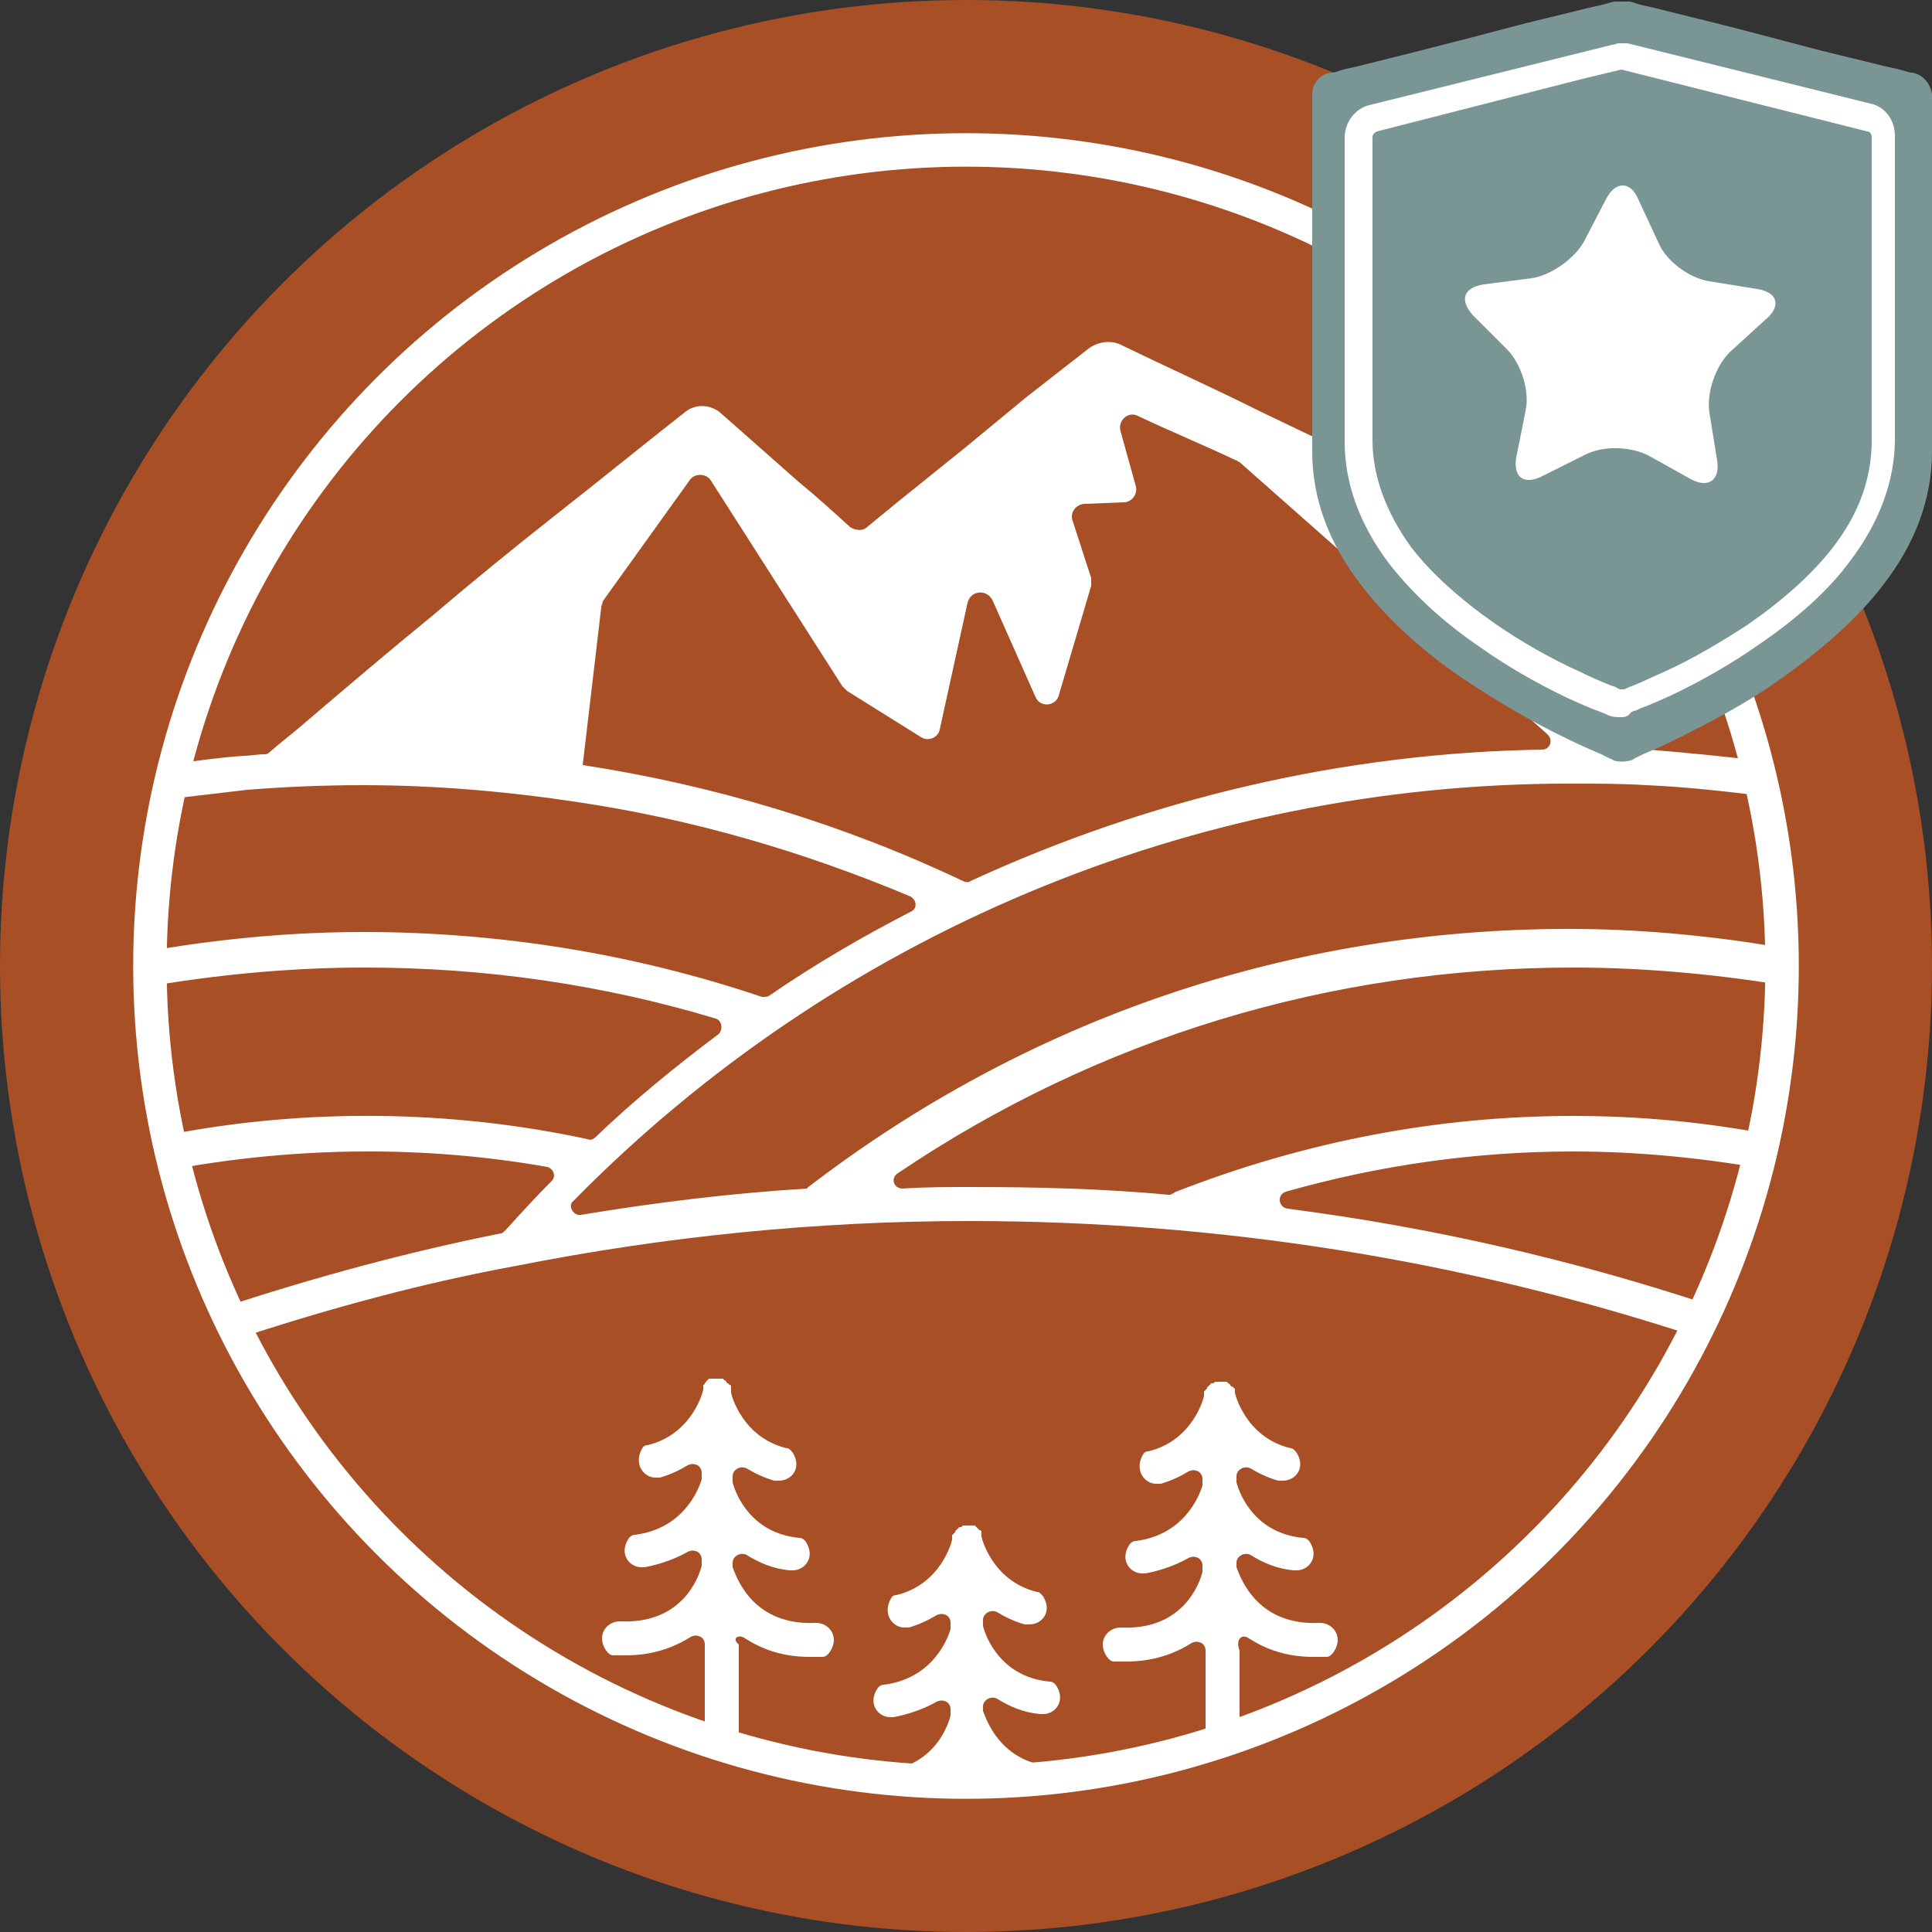 <?xml version="1.0" encoding="utf-8"?>
<!-- Generator: Adobe Illustrator 22.0.1, SVG Export Plug-In . SVG Version: 6.00 Build 0)  -->
<svg version="1.1" id="Layer_1" xmlns="http://www.w3.org/2000/svg" xmlns:xlink="http://www.w3.org/1999/xlink" x="0px" y="0px"
	 viewBox="0 0 125 125" style="enable-background:new 0 0 125 125;" xml:space="preserve">
<rect x="0" y="0" width="125" height="125" fill="#333333" stroke="none"/>
<style type="text/css">
	.st0{fill:#A84F25;}
	.st1{fill:none;stroke:#FFFFFF;stroke-width:2.165;stroke-miterlimit:10;}
	.st2{fill:#FFFFFF;}
	.st3{fill:#799694;}
</style>
<circle class="st0" cx="62.5" cy="62.5" r="62.5"/>
<circle class="st1" cx="62.5" cy="62.5" r="52.8"/>
<path class="st2" d="M114.6,61.2c-4.3-0.7-8.7-1.1-13.1-1.1c-18,0-35,5.8-49.2,16.7l-0.1,0.1c-4.9,0.3-9.8,0.9-14.6,1.7
	c-0.5,0.1-0.9-0.6-0.5-0.9c16.9-17.2,40.1-27,64.4-27c0.1,0,0.2,0,0.3,0c1.6,0,3.2,0,4.7,0.1c2.5,0.1,5.1,0.4,7.6,0.7
	c-0.2-0.8-0.3-1.6-0.5-2.3c-2.3-0.3-4.6-0.5-6.9-0.7h-0.1c0-2.2-0.1-4.9-0.2-7.7c0-0.4-0.3-0.7-0.7-0.8L97,38.9
	c-0.2,0-0.4-0.2-0.6-0.3l-4.9-6.9c-0.1-0.2-0.3-0.3-0.5-0.5h-0.1c-1.5-0.8-3-1.5-4.6-2.3l-4.6-2.2c-3-1.5-6.1-2.9-9.2-4.4
	c-0.6-0.3-1.4-0.2-2,0.2l0,0l-4.1,3.2l-4,3.3l-4.1,3.3l-2.2,1.8c-0.3,0.3-0.8,0.2-1.1,0c-1.1-1-2.2-2-3.3-2.9l-5.1-4.5l0,0
	c-0.6-0.5-1.5-0.6-2.2-0.1c-2.8,2.2-5.5,4.4-8.3,6.6s-5.5,4.4-8.2,6.7c-2.7,2.2-5.4,4.5-8.1,6.8c-0.8,0.7-1.6,1.3-2.4,2
	c-0.1,0.1-0.2,0.1-0.3,0.1c-0.4,0-0.9,0.1-1.3,0.1c-1.5,0.1-2.9,0.3-4.4,0.5c-0.2,0.8-0.4,1.5-0.5,2.3c1.7-0.2,3.4-0.4,5.1-0.6
	c2.5-0.2,5-0.3,7.5-0.3c4.6,0,9.3,0.4,13.9,1.1C44.8,53,52,55.1,58.9,58c0.4,0.2,0.5,0.8,0,1c-3.1,1.6-6.2,3.4-9.1,5.4
	c-0.1,0.1-0.3,0.1-0.5,0.1c-8.3-2.8-17-4.2-25.8-4.2c-4.4,0-8.8,0.4-13.1,1.1c-0.3,0.1-0.6-0.2-0.6-0.5c0,0.6,0,1.2,0,1.8
	c0,0.5,0,1,0,1.5c0-0.3,0.2-0.5,0.5-0.5c4.4-0.7,8.8-1.1,13.3-1.1c7.8,0,15.4,1.1,22.7,3.3c0.4,0.1,0.5,0.7,0.2,1
	c-2.8,2.1-5.5,4.3-8,6.7c-0.1,0.1-0.3,0.2-0.5,0.1c-8.8-1.9-18.2-2-27-0.3c0.2,0.7,0.3,1.5,0.5,2.2c7.8-1.4,16-1.5,23.9-0.1
	c0.4,0.1,0.6,0.6,0.3,0.9c-1,1-2,2.1-3,3.2c-0.1,0.1-0.2,0.2-0.3,0.2c-6,1.2-11.9,2.8-17.7,4.7c0.3,0.7,0.6,1.4,1,2
	c5.8-1.9,11.7-3.5,17.7-4.6l0,0C43,80,52.8,79,62.7,79c16.1,0,31.9,2.5,47.1,7.5c0.3-0.7,0.7-1.4,1-2c-9-3-18.2-5.1-27.5-6.3
	c-0.6-0.1-0.7-0.9-0.1-1.1c6-1.7,12.2-2.6,18.6-2.6c4.1,0,8.2,0.4,12.2,1.1c0.2-0.7,0.4-1.5,0.5-2.2c-4.2-0.8-8.4-1.2-12.7-1.2
	c-8.9,0-17.5,1.7-25.7,4.9c-0.1,0-0.1,0.1-0.2,0.1c-0.1,0.1-0.2,0.1-0.3,0.1c-4.3-0.4-8.5-0.5-12.8-0.5c-1.5,0-2.9,0-4.4,0.1
	c-0.6,0-0.8-0.7-0.3-1C71,67.2,86,62.6,101.8,62.6c4.4,0,8.9,0.4,13.3,1.1c0.3,0,0.5,0.3,0.5,0.5c0-0.5,0-1,0-1.5c0-0.6,0-1.2,0-1.8
	C115.2,61,114.9,61.3,114.6,61.2z M37.7,49.5C37.7,49.5,37.6,49.5,37.7,49.5l1.2-10.2c0-0.1,0.1-0.3,0.1-0.4l5.6-7.8
	c0.3-0.5,1.1-0.5,1.4,0l8.5,13.3c0.1,0.1,0.2,0.2,0.3,0.3l4.8,3c0.5,0.3,1.1,0,1.2-0.5l1.8-8.2c0.2-0.8,1.2-0.9,1.6-0.2l2.8,6.3
	c0.3,0.7,1.3,0.6,1.5-0.1l2.1-7.1c0-0.2,0-0.3,0-0.5l-1.2-3.7c-0.2-0.5,0.2-1.1,0.8-1.1l2.5-0.1c0.5,0,0.9-0.5,0.8-1l-1-3.6
	c-0.2-0.7,0.5-1.3,1.1-1c2.1,1,4.3,1.9,6.4,2.9c0.1,0,0.1,0.1,0.2,0.1L100,47.4c0,0,0,0,0.1,0.1l0.1,0.1c0.3,0.4,0,0.9-0.4,0.9
	c-12.9,0.2-25.5,3.2-37,8.5c-0.1,0.1-0.3,0.1-0.5,0C54.5,53.3,46.2,50.8,37.7,49.5z"/>
<path class="st2" d="M69,114.3c-4,0.2-5.1-2.8-5.4-3.6v-0.1v-0.2c0-0.4,0.5-0.7,0.9-0.5c0.8,0.5,1.7,0.9,2.8,1c0.1,0,0.1,0,0.2,0
	c0.8,0,1.5-0.9,0.8-1.9c-0.1-0.1-0.2-0.2-0.4-0.2c-3.1-0.3-4.1-2.8-4.3-3.6c0-0.1,0-0.1,0-0.2v-0.2c0-0.4,0.5-0.7,0.9-0.5
	c0.5,0.3,1.1,0.6,1.8,0.8c0.1,0,0.2,0,0.3,0c0.8,0,1.5-0.8,0.9-1.8c-0.1-0.1-0.2-0.3-0.4-0.3c-2.9-0.7-3.6-3.5-3.6-3.6
	c0,0,0,0,0-0.1l0,0v-0.1l0,0v-0.1l0,0l0,0l0,0c0,0,0-0.1-0.1-0.1l0,0l0,0l0,0c0,0-0.1,0-0.1-0.1c0,0-0.1,0-0.1-0.1
	c0,0-0.1,0-0.1-0.1H63h-0.1h-0.1c-0.1,0-0.1,0-0.2,0l0,0l0,0h-0.1h-0.1l0,0l0,0c-0.1,0-0.1,0-0.2,0.1h-0.1c0,0-0.1,0-0.1,0.1
	c0,0-0.1,0-0.1,0.1c0,0-0.1,0-0.1,0.1c0,0,0,0.1-0.1,0.1c0,0,0,0.1-0.1,0.1v0.1c0,0,0,0,0,0.1l0,0l0,0v0.1l0,0l0,0
	c0,0.1-0.7,2.9-3.6,3.6c-0.2,0-0.3,0.1-0.4,0.3c-0.5,1,0.2,1.8,0.9,1.8c0.1,0,0.2,0,0.3,0c0.7-0.2,1.3-0.5,1.8-0.8
	c0.4-0.2,0.9,0,0.9,0.5v0.2c0,0.1,0,0.1,0,0.2c-0.2,0.7-1.2,3.2-4.3,3.6c-0.2,0-0.3,0.1-0.4,0.2c-0.7,1,0,1.9,0.8,1.9
	c0.1,0,0.1,0,0.2,0c1.1-0.2,2.1-0.6,2.8-1c0.4-0.2,0.9,0,0.9,0.5v0.2c0,0.1,0,0.1,0,0.2c-0.2,0.8-1.3,3.8-5.3,3.6
	c-0.4,0-0.7,0.2-0.9,0.5c2.4,0.3,4.9,0.5,7.4,0.5c2.5,0,5-0.2,7.4-0.5C69.7,114.5,69.4,114.3,69,114.3z"/>
<path class="st2" d="M80.8,106c1.1,0.7,2.4,1.2,4.2,1.2c0.2,0,0.5,0,0.8,0c0.2,0,0.3-0.1,0.4-0.2c0.8-1,0.1-2-0.8-2
	c-4,0.2-5.1-2.8-5.4-3.6v-0.1v-0.2c0-0.4,0.5-0.7,0.9-0.5c0.8,0.5,1.7,0.9,2.8,1c0.1,0,0.1,0,0.2,0c0.8,0,1.5-0.9,0.8-1.9
	c-0.1-0.1-0.2-0.2-0.4-0.2c-3.1-0.3-4.1-2.8-4.3-3.6c0-0.1,0-0.1,0-0.2v-0.2c0-0.4,0.5-0.7,0.9-0.5c0.5,0.3,1.1,0.6,1.8,0.8
	c0.1,0,0.2,0,0.3,0c0.8,0,1.5-0.8,0.9-1.8c-0.1-0.1-0.2-0.3-0.4-0.3c-2.9-0.7-3.6-3.5-3.6-3.6c0,0,0,0,0-0.1l0,0v-0.1l0,0
	c0,0,0-0.1-0.1-0.1l0,0l0,0l0,0c0,0,0-0.1-0.1-0.1l0,0l0,0l0,0c0,0-0.1,0-0.1-0.1c0,0,0,0-0.1-0.1c0,0-0.1,0-0.1-0.1h-0.1h-0.1h-0.1
	c-0.1,0-0.1,0-0.2,0l0,0l0,0h-0.1h-0.1l0,0l0,0c-0.1,0-0.1,0-0.2,0.1h-0.1c0,0-0.1,0-0.1,0.1c0,0-0.1,0-0.1,0.1c0,0-0.1,0-0.1,0.1
	c0,0,0,0.1-0.1,0.1c0,0,0,0.1-0.1,0.1v0.1c0,0,0,0,0,0.1l0,0l0,0v0.1l0,0l0,0c0,0.1-0.7,2.9-3.6,3.6c-0.2,0-0.3,0.1-0.4,0.3
	c-0.5,1,0.2,1.8,0.9,1.8c0.1,0,0.2,0,0.3,0c0.7-0.2,1.3-0.5,1.8-0.8c0.4-0.2,0.9,0,0.9,0.5v0.2c0,0.1,0,0.1,0,0.2
	c-0.2,0.7-1.2,3.2-4.3,3.6c-0.2,0-0.3,0.1-0.4,0.2c-0.7,1,0,1.9,0.8,1.9c0.1,0,0.1,0,0.2,0c1.1-0.2,2.1-0.6,2.8-1
	c0.4-0.2,0.9,0,0.9,0.5v0.2c0,0.1,0,0.1,0,0.2c-0.2,0.8-1.3,3.8-5.3,3.6c-0.9,0-1.6,1-0.8,2c0.1,0.1,0.2,0.2,0.4,0.2
	c0.3,0,0.5,0,0.8,0c1.7,0,3.1-0.5,4.2-1.2c0.4-0.2,0.9,0,0.9,0.5v6.6c0.8-0.2,1.5-0.5,2.2-0.7v-5.9C79.9,106,80.4,105.7,80.8,106z"
	/>
<path class="st2" d="M48.2,106c1.1,0.7,2.4,1.2,4.2,1.2c0.2,0,0.5,0,0.8,0c0.2,0,0.3-0.1,0.4-0.2c0.8-1,0.1-2-0.8-2
	c-4,0.2-5.1-2.8-5.4-3.6v-0.1v-0.2c0-0.4,0.5-0.7,0.9-0.5c0.8,0.5,1.7,0.9,2.8,1c0.1,0,0.1,0,0.2,0c0.8,0,1.5-0.9,0.8-1.9
	c-0.1-0.1-0.2-0.2-0.4-0.2c-3.1-0.3-4.1-2.8-4.3-3.6c0-0.1,0-0.1,0-0.2v-0.2c0-0.4,0.5-0.7,0.9-0.5c0.5,0.3,1.1,0.6,1.8,0.8
	c0.1,0,0.2,0,0.3,0c0.8,0,1.5-0.8,0.9-1.8c-0.1-0.1-0.2-0.3-0.4-0.3c-2.9-0.7-3.6-3.5-3.6-3.6c0,0,0,0,0-0.1l0,0v-0.1l0,0v-0.1v-0.1
	l0,0c0,0,0-0.1-0.1-0.1c0,0,0,0-0.1-0.1l0,0c0,0-0.1,0-0.1-0.1c0,0,0,0-0.1-0.1l0,0c0,0-0.1,0-0.1-0.1h-0.1l0,0h-0.1l0,0l0,0l0,0
	l0,0h-0.1c0,0,0,0-0.1,0l0,0l0,0h-0.1h-0.1l0,0l0,0l0,0l0,0h-0.1l0,0H46l0,0h-0.1l0,0c0,0-0.1,0-0.1,0.1c0,0-0.1,0-0.1,0.1l0,0
	c0,0,0,0-0.1,0.1c0,0,0,0.1-0.1,0.1l0,0v0.1l0,0v0.1l0,0v0.1l0,0l0,0l0,0l0,0c0,0.1-0.7,2.9-3.6,3.6c-0.2,0-0.3,0.1-0.4,0.3
	c-0.5,1,0.2,1.8,0.9,1.8c0.1,0,0.2,0,0.3,0c0.7-0.2,1.3-0.5,1.8-0.8c0.4-0.2,0.9,0,0.9,0.5v0.2c0,0.1,0,0.1,0,0.2
	c-0.2,0.7-1.2,3.2-4.3,3.6c-0.2,0-0.3,0.1-0.4,0.2c-0.7,1,0,1.9,0.8,1.9c0.1,0,0.1,0,0.2,0c1.1-0.2,2.1-0.6,2.8-1
	c0.4-0.2,0.9,0,0.9,0.5v0.2c0,0.1,0,0.1,0,0.2c-0.2,0.8-1.3,3.8-5.3,3.6c-0.9,0-1.6,1-0.8,2c0.1,0.1,0.2,0.2,0.4,0.2
	c0.3,0,0.5,0,0.8,0c1.7,0,3.1-0.5,4.2-1.2c0.4-0.2,0.9,0,0.9,0.5v5.9c0.7,0.3,1.5,0.5,2.2,0.7v-6.6C47.3,106,47.8,105.7,48.2,106z"
	/>
<g>
	<path class="st3" d="M123.7,4.7c-0.1,0-0.1,0-0.8-0.2C122,4.3,122,4.3,120.8,4c-2.9-0.7-2.9-0.7-6.3-1.6s-3.5-0.9-6.3-1.6
		c-1.2-0.3-1.2-0.3-2.1-0.5c-0.6-0.2-0.6-0.2-0.8-0.2h-0.2c-0.2,0-0.1,0-0.3,0c-0.1,0-0.2,0-0.3,0c-0.1,0-0.1,0-0.8,0.2
		c-0.9,0.2-0.9,0.2-2.1,0.5c-2.9,0.7-2.9,0.7-6.3,1.6C91.8,3.3,91.8,3.3,89,4c-1.2,0.3-1.2,0.3-2.1,0.5c-0.6,0.2-0.6,0.2-0.8,0.2
		c-0.7,0.1-1.2,0.7-1.2,1.4v23.1c0,3.1,1.1,6,3.2,8.7c1.7,2.2,4,4.3,6.7,6.1c2.1,1.4,4.3,2.7,6.6,3.8c0.8,0.4,1.5,0.7,2.2,1
		c0.2,0.1,0.4,0.2,0.6,0.3c0.1,0,0.2,0.1,0.2,0.1c0.3,0.1,0.7,0.1,1.1,0c0,0,0.1,0,0.2-0.1c0.2-0.1,0.4-0.2,0.6-0.3
		c0.7-0.3,1.4-0.6,2.2-1c2.2-1.1,4.5-2.3,6.6-3.8c2.7-1.9,5-3.9,6.7-6.1c2.1-2.7,3.2-5.6,3.2-8.7V6.1C124.9,5.4,124.4,4.8,123.7,4.7
		z"/>
	<path class="st2" d="M113.7,18.7l-3.1-0.5c-1.3-0.2-2.8-1.3-3.3-2.5l-1.3-2.8c-0.5-1.2-1.5-1.2-2.1,0l-1.4,2.7
		c-0.6,1.1-2.1,2.2-3.4,2.4L96,18.4c-1.3,0.2-1.6,1-0.7,2l2.2,2.2c0.9,0.9,1.5,2.7,1.2,4l-0.6,3c-0.2,1.3,0.5,1.8,1.7,1.2l2.8-1.4
		c1.2-0.6,3-0.5,4.1,0.1l2.7,1.5c1.1,0.6,1.9,0.1,1.7-1.2l-0.5-3.1c-0.2-1.3,0.4-3,1.3-3.9l2.3-2.1C115.3,19.8,115,18.9,113.7,18.7z
		"/>
	<path class="st2" d="M104.9,46.4c-0.3,0-0.5,0-0.8-0.1l-0.2-0.1c-0.2-0.1-0.3-0.1-0.5-0.2c-0.6-0.2-1.2-0.5-1.9-0.8
		c-2.1-1-4-2.1-5.7-3.3c-2.5-1.7-4.4-3.5-5.9-5.4C88,34,87,31.3,87,28.6V8.9c0-1,0.7-1.9,1.6-2.1l15.7-3.9c0.2,0,0.3-0.1,0.4-0.1
		l0,0h0.6L121,6.7c1,0.2,1.6,1.1,1.6,2.1v19.6c0,2.7-1,5.4-2.9,7.9c-1.4,1.9-3.4,3.7-5.9,5.4c-1.7,1.2-3.6,2.3-5.7,3.3
		c-0.7,0.3-1.3,0.6-1.9,0.8c-0.2,0.1-0.4,0.2-0.5,0.2l-0.2,0.1C105.4,46.3,105.2,46.4,104.9,46.4z M104.9,4.5l-2.5,0.6L89.1,8.5
		c-0.2,0.1-0.3,0.2-0.3,0.4v19.6c0,2.3,0.9,4.7,2.5,6.9c1.3,1.7,3.2,3.4,5.5,5c1.6,1.1,3.5,2.2,5.5,3.1c0.6,0.3,1.3,0.6,1.8,0.8
		c0.2,0.1,0.4,0.1,0.5,0.2l0.2,0.1c0.1,0,0.2,0,0.3,0l0.2-0.1c0.2-0.1,0.3-0.1,0.5-0.2c0.5-0.2,1.1-0.5,1.8-0.8c2-0.9,3.8-2,5.5-3.1
		c2.3-1.6,4.2-3.3,5.5-5c1.7-2.2,2.5-4.5,2.5-6.9V8.9c0-0.2-0.1-0.4-0.3-0.4L104.9,4.5z"/>
</g>
</svg>
